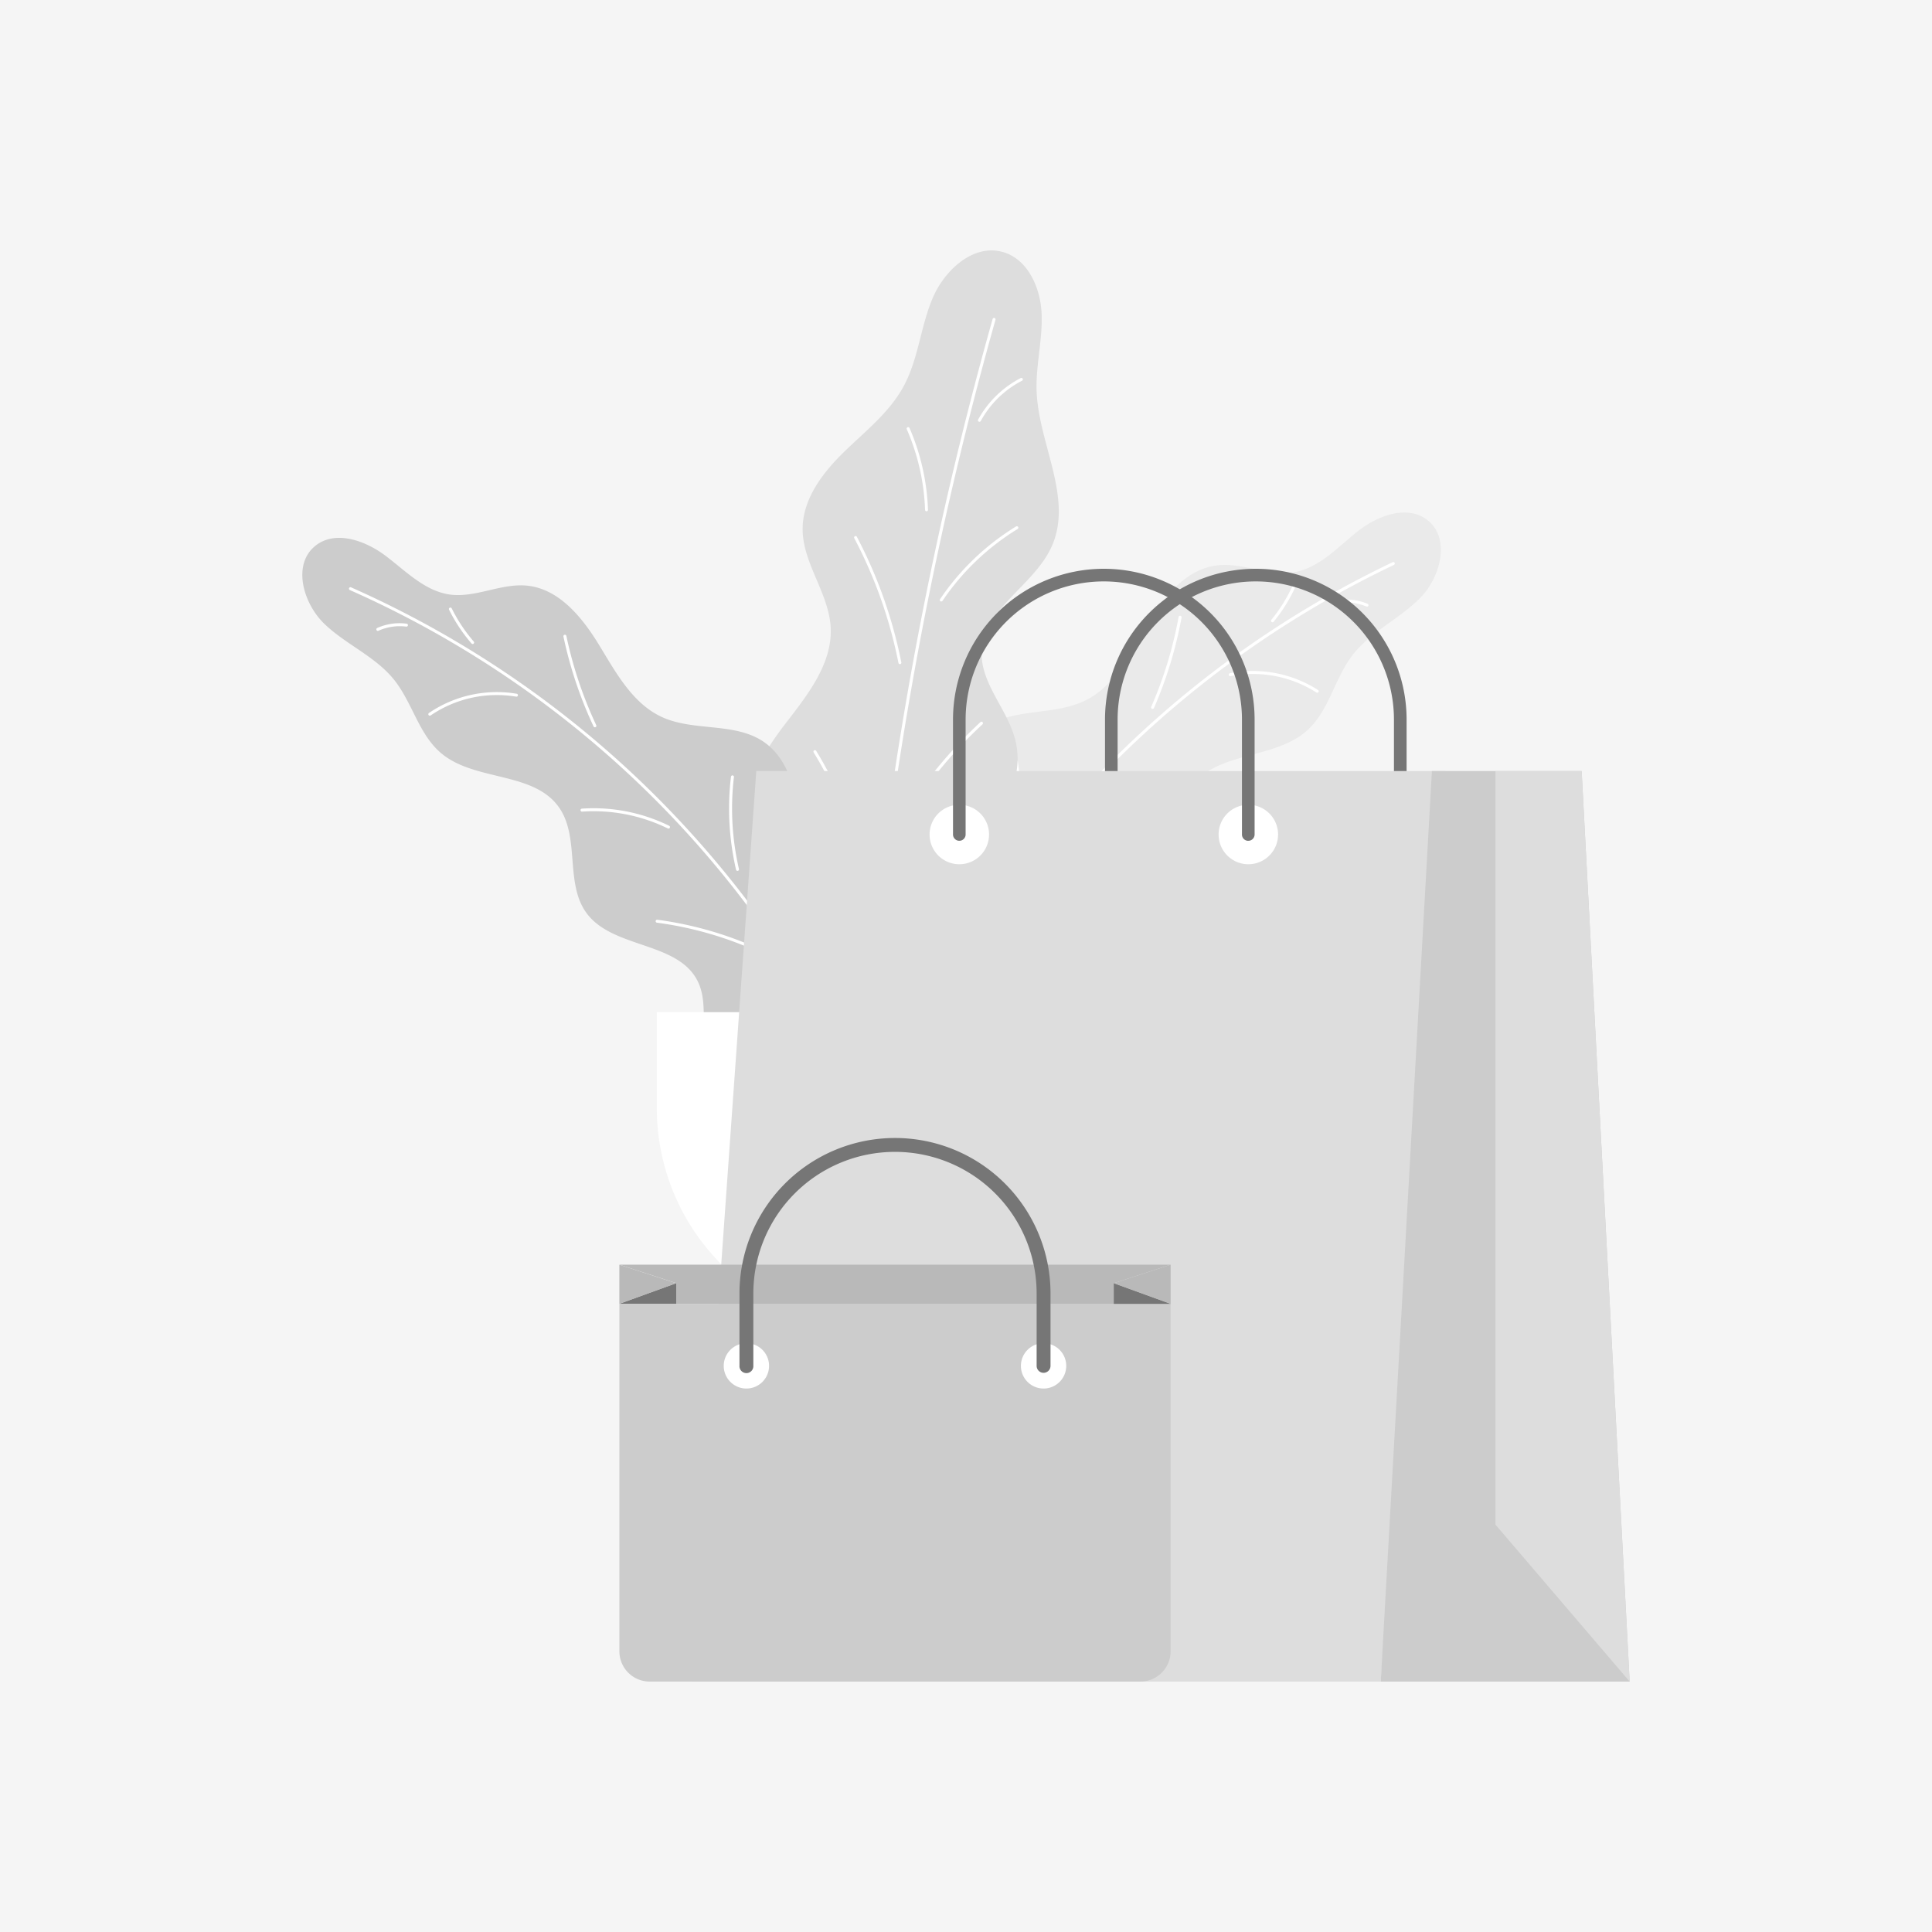 <svg width='152' height='152' xmlns='http://www.w3.org/2000/svg' viewBox='0 0 152 152'><path fill='#f5f5f5' data-name='0d367bee-2150-44fe-b46c-dba210b5b7ca' d='M0 0h152v152H0V0z'/><path fill='#eaeaea' d='M68.101 74.981c1.153-2.107 3.655-3.133 5.029-5.101 1.301-1.869 1.401-4.276 1.648-6.537s.812-4.724 2.652-6.06c2.234-1.624 5.439-.95 7.925-2.156 2.295-1.114 3.53-3.585 4.807-5.798s3.03-4.525 5.563-4.843c2.039-.256 4.083.877 6.111.527 1.967-.34 3.406-1.964 4.971-3.204s3.891-2.12 5.475-.907c1.856 1.418 1.081 4.496-.563 6.156s-3.915 2.658-5.331 4.516-1.84 4.382-3.575 5.918c-2.578 2.285-7.183 1.617-9.117 4.467-1.631 2.411-.304 5.995-1.955 8.396-1.981 2.882-7.104 2.425-8.593 5.59-.779 1.657-.174 3.617-.477 5.42-.402 2.398-2.326 4.207-4.139 5.828a18.192 18.192 0 0 1-4.154 3.049c-3.253 1.544-7.462.381-7.025-3.611.385-3.516-.978-8.501.745-11.661' data-name='Path 6820'/><path fill='#fff' d='M70.088 86.43a.132.132 0 0 1-.044-.008.116.116 0 0 1-.066-.149v-.003a79.664 79.664 0 0 1 39.575-42.031.116.116 0 0 1 .163.03.12.12 0 0 1-.029.164.198.198 0 0 1-.03.015 79.431 79.431 0 0 0-39.459 41.908.116.116 0 0 1-.103.072' data-name='Path 6821'/><path fill='#fff' d='M77.638 74.111a.116.116 0 0 1-.054-.222 28.391 28.391 0 0 1 8.597-2.851.116.116 0 0 1 .045.232h-.007a28.137 28.137 0 0 0-8.525 2.827.135.135 0 0 1-.058.015' data-name='Path 6822'/><path fill='#fff' d='M79.773 67.373h-.023a.116.116 0 0 1-.092-.137 21.145 21.145 0 0 0 .196-7.24.116.116 0 1 1 .232-.035 21.35 21.35 0 0 1-.197 7.322.116.116 0 0 1-.116.095' data-name='Path 6823'/><path fill='#fff' d='M85.111 63.897a.116.116 0 0 1-.055-.221 13.513 13.513 0 0 1 6.821-1.532.116.116 0 0 1 .111.122.119.119 0 0 1-.122.111 13.254 13.254 0 0 0-6.7 1.505.122.122 0 0 1-.055.013' data-name='Path 6824'/><path fill='#fff' d='M90.679 55.772a.119.119 0 0 1-.047-.01.116.116 0 0 1-.058-.155 32.194 32.194 0 0 0 2.154-7.073.116.116 0 0 1 .143-.086.116.116 0 0 1 .089.127 32.368 32.368 0 0 1-2.17 7.124.116.116 0 0 1-.104.072' data-name='Path 6825'/><path fill='#fff' d='M103.634 54.502a.116.116 0 0 1-.063-.018 9.254 9.254 0 0 0-6.76-1.286.116.116 0 0 1-.046-.232 9.492 9.492 0 0 1 6.932 1.321.116.116 0 0 1 .037.161.116.116 0 0 1-.104.054' data-name='Path 6826'/><path fill='#fff' d='M100.113 48.958a.116.116 0 0 1-.116-.116.109.109 0 0 1 .027-.077 12.4 12.4 0 0 0 1.66-2.658.116.116 0 0 1 .216.093v.005a12.596 12.596 0 0 1-1.692 2.708.116.116 0 0 1-.091.044' data-name='Path 6827'/><path fill='#fff' d='M107.534 47.721a.113.113 0 0 1-.046-.009 4.09 4.09 0 0 0-2.194-.261.116.116 0 0 1-.137-.09.116.116 0 0 1 .092-.137h.007a4.266 4.266 0 0 1 2.321.274.116.116 0 0 1-.046.227' data-name='Path 6828'/><path fill='#ddd' d='M61.327 78.482c.812-2.003 2.263-3.913 2.05-6.064-.29-2.939-3.508-4.778-4.298-7.624-.769-2.767.95-5.569 2.7-7.841s3.74-4.757 3.572-7.621c-.155-2.679-2.191-5.008-2.205-7.687-.01-2.35 1.541-4.409 3.22-6.052s3.602-3.125 4.722-5.194c1.164-2.139 1.334-4.672 2.27-6.904s3.201-4.329 5.535-3.669c1.973.555 2.97 2.81 3.056 4.856s-.471 4.074-.392 6.118c.161 4.135 2.87 8.354 1.204 12.153-1.363 3.098-5.372 4.913-5.527 8.293-.116 2.565 2.13 4.628 2.683 7.132 1.09 4.917-4.474 9.101-4.488 14.139-.007 2.977 1.932 5.609 2.495 8.528a9.613 9.613 0 0 1-3.314 9.1c-8.033 6.517-16.62-3.417-13.283-11.671' data-name='Path 6829'/><path fill='#fff' d='M67.841 84.984h-.007a.116.116 0 0 1-.111-.126 295.015 295.015 0 0 1 10.371-59.761.121.121 0 0 1 .144-.081.116.116 0 0 1 .081.144 294.698 294.698 0 0 0-10.358 59.714.116.116 0 0 1-.116.11' data-name='Path 6830'/><path fill='#fff' d='M69.679 78.653a.116.116 0 0 1-.058-.015.116.116 0 0 1-.049-.158 33.039 33.039 0 0 1 4.793-6.711.119.119 0 0 1 .166-.017.116.116 0 0 1 .015.166l-.007.009a32.758 32.758 0 0 0-4.757 6.665.121.121 0 0 1-.104.061' data-name='Path 6831'/><path fill='#fff' d='M67.908 68.974a.116.116 0 0 1-.116-.095 29.207 29.207 0 0 0-3.779-9.682.116.116 0 0 1 .2-.122 29.458 29.458 0 0 1 3.809 9.764.116.116 0 0 1-.092.137h-.023' data-name='Path 6832'/><path fill='#fff' d='M70.97 64.648a.12.12 0 0 1-.116-.12.125.125 0 0 1 .017-.058 35.939 35.939 0 0 1 6.266-7.658.116.116 0 0 1 .166.006.119.119 0 0 1-.006.168 35.791 35.791 0 0 0-6.224 7.605.12.12 0 0 1-.104.058' data-name='Path 6833'/><path fill='#fff' d='M70.801 52.251a.116.116 0 0 1-.116-.095 36.188 36.188 0 0 0-3.465-9.794.116.116 0 1 1 .188-.14.101.101 0 0 1 .017.032 36.459 36.459 0 0 1 3.486 9.859.116.116 0 0 1-.092.138h-.023' data-name='Path 6834'/><path fill='#fff' d='M74.056 47.324a.116.116 0 0 1-.116-.116.124.124 0 0 1 .02-.067 19.515 19.515 0 0 1 5.98-5.723.116.116 0 0 1 .122.2 19.28 19.28 0 0 0-5.907 5.65.116.116 0 0 1-.098.052' data-name='Path 6835'/><path fill='#fff' d='M72.895 40.224a.116.116 0 0 1-.116-.113 17.386 17.386 0 0 0-1.437-6.338.116.116 0 1 1 .216-.095 17.637 17.637 0 0 1 1.45 6.428.116.116 0 0 1-.113.121l-.001-.003z' data-name='Path 6836'/><path fill='#fff' d='M77.059 33.183a.116.116 0 0 1-.103-.174 8.011 8.011 0 0 1 3.35-3.265.116.116 0 0 1 .104.208 7.762 7.762 0 0 0-3.249 3.17.116.116 0 0 1-.104.061' data-name='Path 6837'/><path fill='#ccc' d='M69.898 75.797c-1.208-2.078-3.74-3.03-5.169-4.961-1.351-1.827-1.519-4.235-1.826-6.487s-.944-4.699-2.819-5.986c-2.277-1.558-5.462-.799-7.977-1.937-2.326-1.052-3.636-3.486-4.964-5.665s-3.154-4.439-5.691-4.686c-2.046-.2-4.061.99-6.092.696-1.973-.29-3.458-1.869-5.057-3.066s-3.945-2.017-5.499-.758c-1.823 1.468-.961 4.523.721 6.139s3.984 2.549 5.453 4.362 1.961 4.33 3.739 5.817c2.639 2.215 7.226 1.42 9.236 4.219 1.699 2.366.47 5.984 2.181 8.337 2.06 2.828 7.167 2.228 8.745 5.351.825 1.633.274 3.612.623 5.403.468 2.389 2.441 4.142 4.298 5.713a18.108 18.108 0 0 0 4.235 2.933c3.295 1.454 7.469.177 6.922-3.802-.482-3.505.744-8.528-1.063-11.635' data-name='Path 6838'/><path fill='#fff' d='M68.224 87.297a.12.12 0 0 1-.104-.072 79.423 79.423 0 0 0-40.596-40.803.116.116 0 0 1-.058-.155.116.116 0 0 1 .153-.058 79.671 79.671 0 0 1 40.716 40.923.116.116 0 0 1-.058.155.106.106 0 0 1-.047.01' data-name='Path 6839'/><path fill='#fff' d='M65.14 78.2h-.012a.116.116 0 0 1-.104-.127l.45-4.323a.116.116 0 0 1 .232.024l-.453 4.323a.116.116 0 0 1-.116.104' data-name='Path 6840'/><path fill='#fff' d='M60.34 75.193a.116.116 0 0 1-.051-.012 28.146 28.146 0 0 0-8.604-2.589.116.116 0 0 1 .032-.232 28.43 28.43 0 0 1 8.671 2.611.116.116 0 0 1 .058.154.116.116 0 0 1-.106.068' data-name='Path 6841'/><path fill='#fff' d='M58.024 68.516a.116.116 0 0 1-.116-.092 21.401 21.401 0 0 1-.4-7.315.12.12 0 0 1 .131-.104.116.116 0 0 1 .103.131 21.145 21.145 0 0 0 .395 7.233.116.116 0 0 1-.085.143.174.174 0 0 1-.027 0' data-name='Path 6842'/><path fill='#fff' d='M52.587 65.187a.122.122 0 0 1-.053-.012 13.238 13.238 0 0 0-6.735-1.32.116.116 0 0 1-.126-.11.116.116 0 0 1 .107-.125 13.483 13.483 0 0 1 6.856 1.344.116.116 0 0 1-.053.224' data-name='Path 6843'/><path fill='#fff' d='M46.798 57.219a.12.12 0 0 1-.101-.069 32.453 32.453 0 0 1-2.366-7.06.116.116 0 0 1 .227-.066l.003.017a32.181 32.181 0 0 0 2.348 7.011.116.116 0 0 1-.053.154.12.12 0 0 1-.05.012' data-name='Path 6844'/><path fill='#fff' d='M33.814 56.306a.116.116 0 0 1-.116-.116.116.116 0 0 1 .051-.096 9.488 9.488 0 0 1 6.893-1.515.116.116 0 0 1-.019.232.097.097 0 0 1-.021-.003 9.253 9.253 0 0 0-6.723 1.481.127.127 0 0 1-.066.02' data-name='Path 6845'/><path fill='#fff' d='M37.186 50.668a.119.119 0 0 1-.089-.041 12.604 12.604 0 0 1-1.766-2.658.116.116 0 1 1 .208-.105 12.432 12.432 0 0 0 1.734 2.611.116.116 0 0 1-.012.165.116.116 0 0 1-.077.03' data-name='Path 6846'/><path fill='#fff' d='M29.729 49.633a.116.116 0 0 1-.12-.116.116.116 0 0 1 .071-.111 4.268 4.268 0 0 1 2.312-.338.116.116 0 0 1-.03.232 4.078 4.078 0 0 0-2.181.321.129.129 0 0 1-.049.01' data-name='Path 6847'/><path fill='#fff' d='M69.08 104.586a17.405 17.405 0 0 1-17.405-17.405v-7.55h34.807v7.55a17.405 17.405 0 0 1-17.405 17.405' data-name='Path 6848'/><path fill='#767676' d='M110.166 66.152a.497.497 0 0 1-.497-.497v-9.042a10.87 10.87 0 1 0-21.741 0v9.039a.496.496 0 1 1-.992 0v-9.039a11.863 11.863 0 1 1 23.728 0v9.039a.497.497 0 0 1-.497.497' data-name='Path 6849'/><path fill='#ddd' d='M113.719 60.664H59.501l-5.091 71.634h54.218l5.091-71.634z' data-name='Path 6850'/><path fill='#ccc' d='M108.629 132.297h19.584l-3.776-71.634h-11.781l-4.027 71.634z' data-name='Path 6851'/><path fill='#ccc' d='m128.213 132.297-10.556-12.345-9.028 12.345h19.584z' data-name='Path 6852'/><path fill='#ddd' d='M117.656 119.952V60.663h6.78l3.779 71.634-10.559-12.345z' data-name='Path 6853'/><path fill='#fff' d='M77.813 65.655a2.339 2.339 0 1 1-2.339-2.339 2.338 2.338 0 0 1 2.339 2.339' data-name='Path 6854'/><path fill='#fff' d='M100.552 65.655a2.339 2.339 0 1 1-2.339-2.339 2.338 2.338 0 0 1 2.339 2.339' data-name='Path 6855'/><path fill='#767676' d='M98.208 66.152a.497.497 0 0 1-.497-.497v-9.042a10.87 10.87 0 1 0-21.741 0v9.039a.496.496 0 1 1-.992 0v-9.039a11.863 11.863 0 1 1 23.728 0v9.039a.497.497 0 0 1-.497.497' data-name='Path 6856'/><path fill='#ccc' d='M92.096 102.58v27.333a2.379 2.379 0 0 1-2.372 2.384H51.115a2.379 2.379 0 0 1-2.384-2.384V102.58h43.365z' data-name='Path 6857'/><path fill='#b9b9b9' d='m87.633 100.953 4.463 1.624H48.73l4.475-1.624-4.475-1.455h43.366l-4.463 1.455z' data-name='Path 6858'/><path fill='#767676' d='M53.2 100.958v1.617h-4.467l4.467-1.617z' data-name='Path 6859'/><path fill='#b9b9b9' d='M48.728 99.501v3.08l4.471-1.624-4.471-1.456z' data-name='Path 6860'/><path fill='#767676' d='M87.629 100.958v1.624H92.1l-4.471-1.624z' data-name='Path 6861'/><path fill='#b9b9b9' d='M92.1 99.501v3.08l-4.471-1.624 4.471-1.456z' data-name='Path 6862'/><path fill='#fff' d='M60.506 107.46a1.783 1.783 0 1 1-1.783-1.783 1.783 1.783 0 0 1 1.783 1.783' data-name='Path 6863'/><path fill='#fff' d='M83.886 107.46a1.783 1.783 0 1 1-1.783-1.783 1.783 1.783 0 0 1 1.783 1.783' data-name='Path 6864'/><path fill='#767676' d='M82.103 108.006a.546.546 0 0 1-.546-.546v-5.693a11.144 11.144 0 1 0-22.288 0v5.693a.546.546 0 1 1-1.091 0v-5.693a12.235 12.235 0 1 1 24.471 0v5.693a.546.546 0 0 1-.546.546' data-name='Path 6865'/></svg>